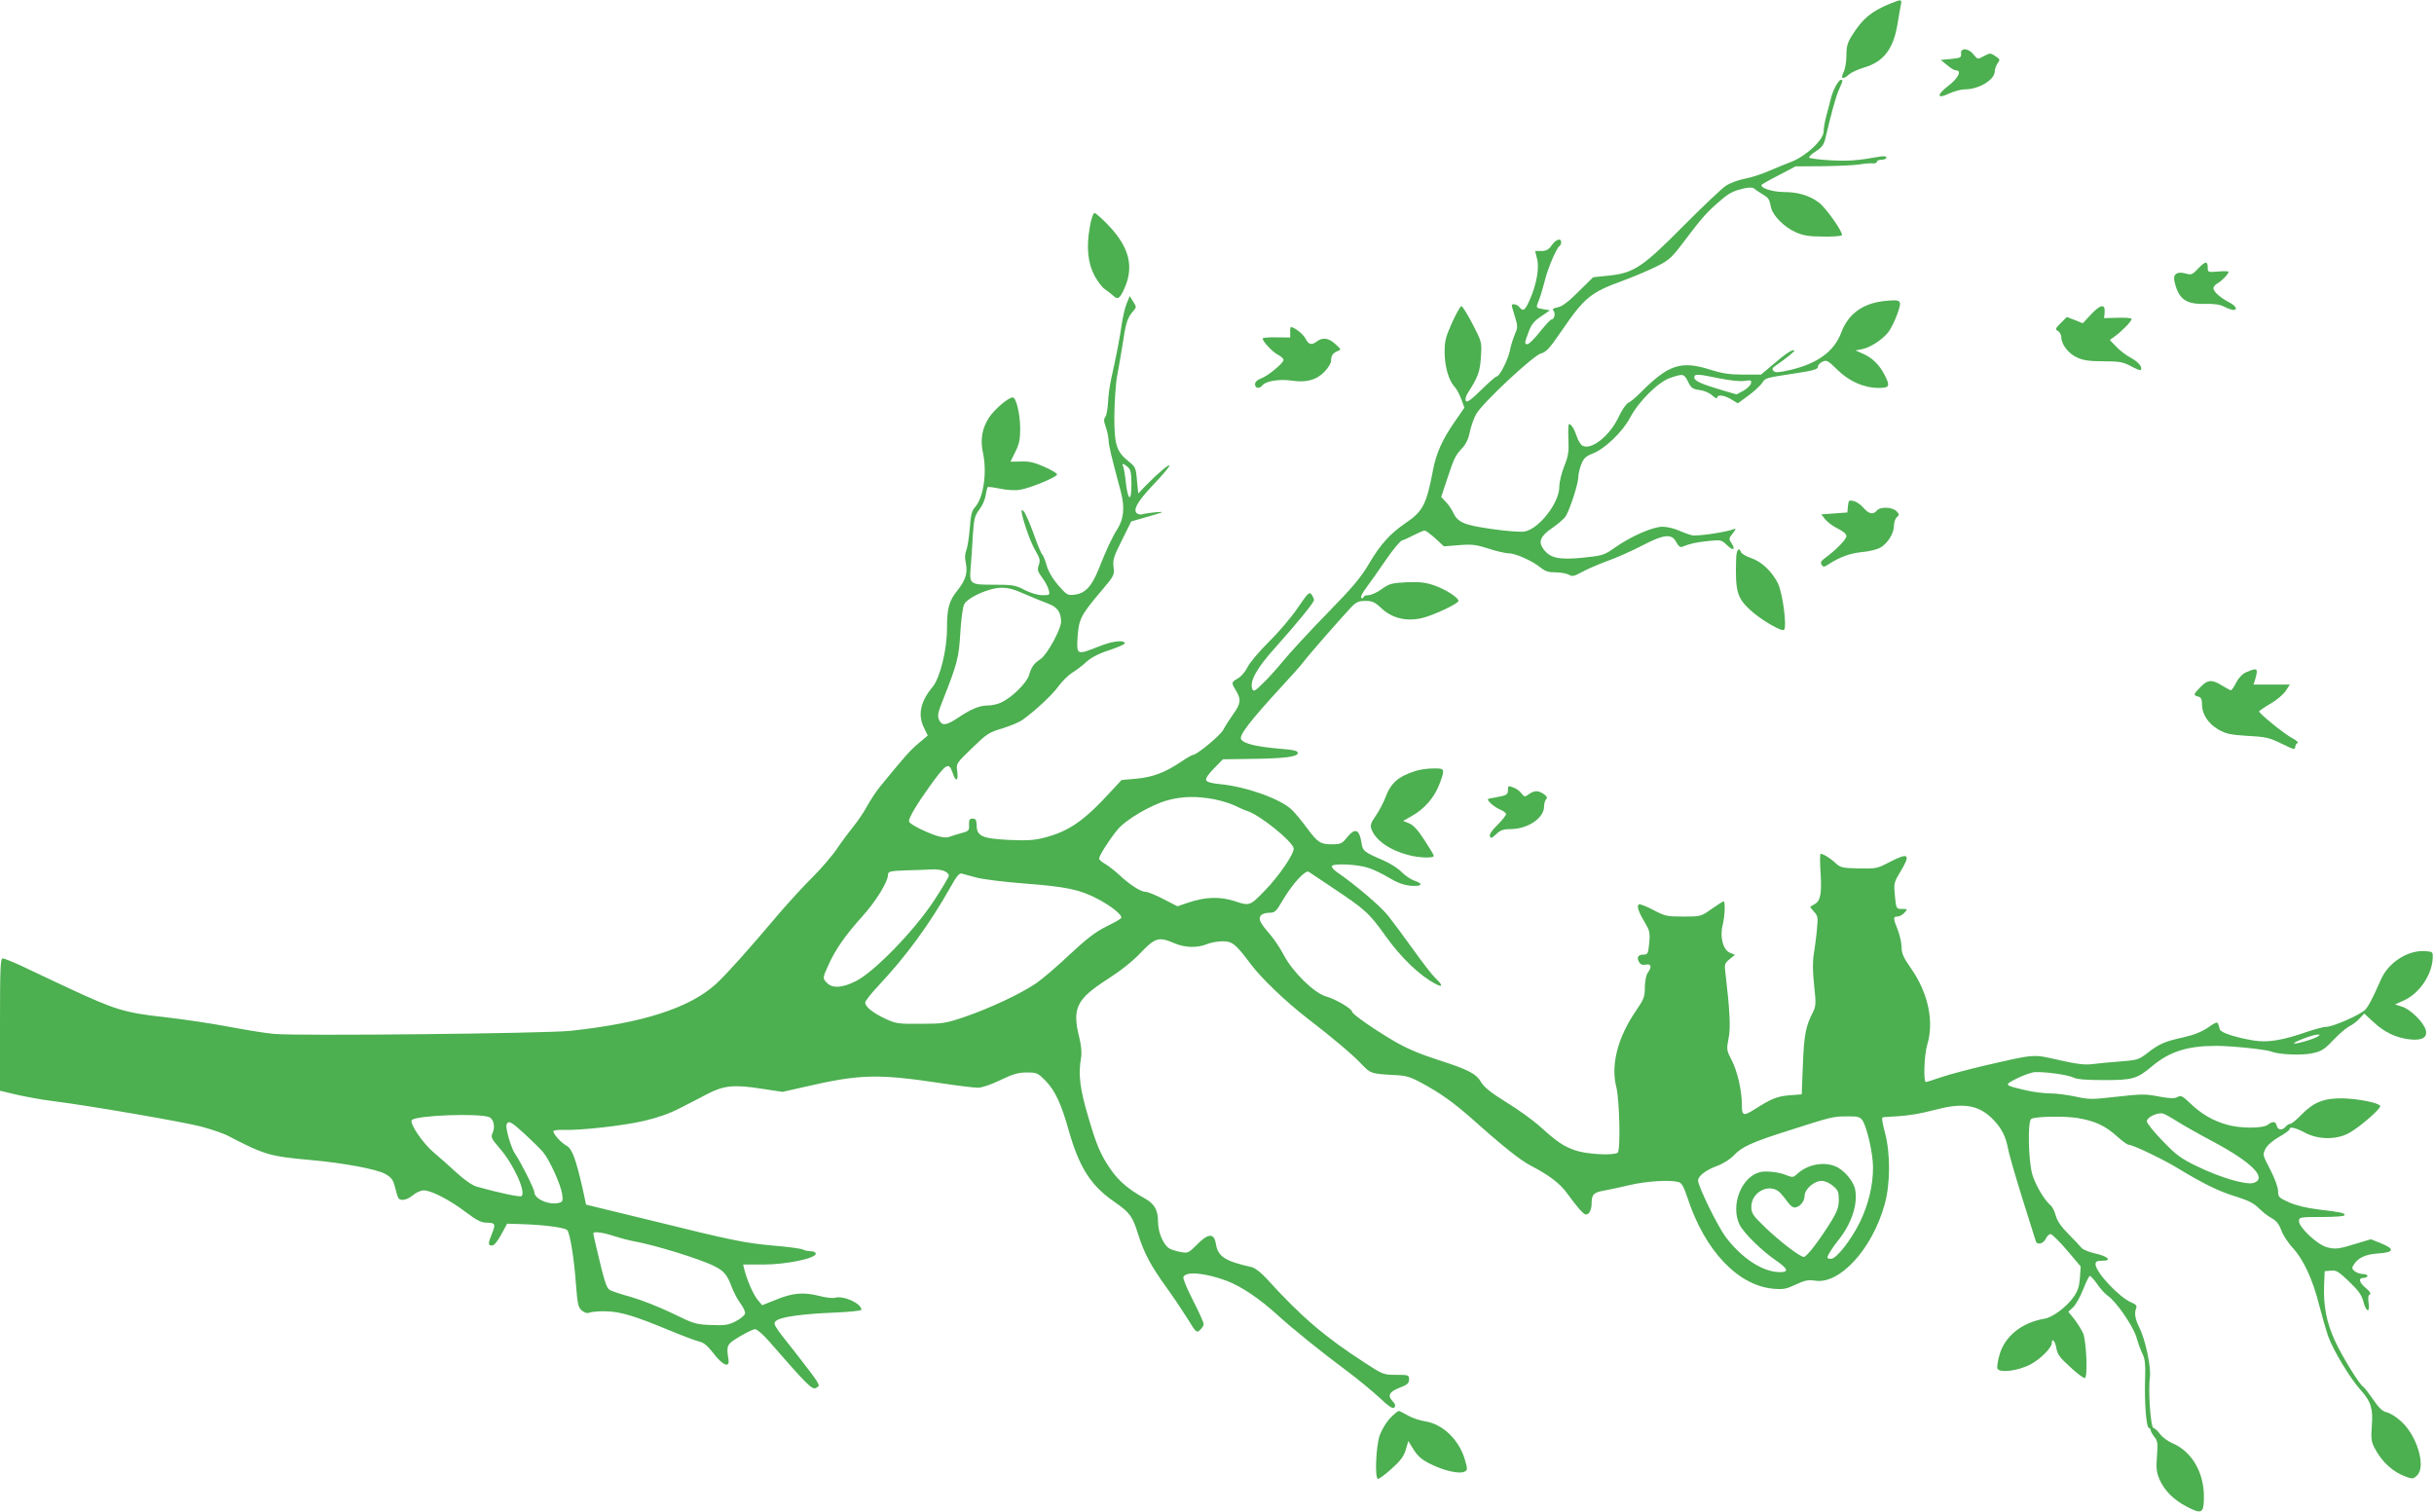 <?xml version="1.0" standalone="no"?>
<!DOCTYPE svg PUBLIC "-//W3C//DTD SVG 20010904//EN"
 "http://www.w3.org/TR/2001/REC-SVG-20010904/DTD/svg10.dtd">
<svg version="1.0" xmlns="http://www.w3.org/2000/svg"
 width="1280pt" height="795pt" viewBox="0 0 1280 795"
 preserveAspectRatio="xMidYMid meet">
<g transform="translate(0,795) scale(0.1,-0.1)"
fill="#4caf50" stroke="none">
<path d="M9938 7930 c-97 -40 -142 -77 -197 -164 -26 -41 -31 -60 -31 -108 0
-33 -7 -72 -15 -88 -18 -35 -3 -41 29 -11 12 10 46 26 76 35 105 30 157 97
179 231 6 39 14 82 17 98 7 32 4 32 -58 7z"/>
<path d="M10313 7668 c2 -21 -3 -23 -53 -28 l-54 -5 33 -27 c18 -16 39 -28 47
-28 33 0 12 -42 -41 -82 -63 -49 -59 -71 7 -39 25 11 60 21 80 21 74 0 158 50
158 95 0 11 7 30 15 42 14 19 13 22 -12 38 -25 17 -28 17 -60 0 -33 -18 -33
-18 -54 8 -27 35 -70 37 -66 5z"/>
<path d="M9654 7498 c-10 -18 -21 -46 -25 -63 -4 -16 -14 -56 -23 -88 -9 -32
-16 -72 -16 -89 0 -43 -92 -129 -170 -159 -30 -11 -84 -34 -120 -49 -36 -16
-92 -34 -125 -40 -33 -6 -78 -23 -99 -37 -21 -14 -123 -110 -225 -213 -215
-217 -260 -247 -397 -260 l-76 -8 -77 -76 c-52 -52 -86 -78 -109 -82 -24 -5
-30 -10 -22 -19 11 -13 4 -45 -11 -45 -5 0 -32 -29 -61 -65 -28 -36 -58 -65
-65 -65 -17 0 -17 5 6 65 14 39 29 57 65 81 l47 32 -35 6 c-42 8 -40 5 -21 53
8 21 21 66 30 101 16 65 61 168 76 178 5 3 9 12 9 20 0 24 -28 16 -50 -16 -16
-23 -29 -30 -54 -30 l-33 0 10 -40 c13 -48 -2 -135 -38 -216 -25 -57 -35 -64
-55 -39 -12 15 -40 21 -40 8 0 -3 8 -30 17 -59 15 -50 15 -56 0 -91 -9 -21
-22 -60 -27 -88 -12 -52 -54 -135 -70 -135 -5 0 -41 -32 -81 -71 -53 -52 -74
-67 -80 -58 -5 9 -1 26 11 44 54 84 63 111 68 189 5 78 4 79 -44 172 -27 52
-53 94 -59 94 -5 0 -28 -40 -49 -87 -34 -76 -39 -97 -39 -158 1 -75 22 -147
53 -180 11 -11 26 -41 35 -65 l16 -44 -49 -71 c-67 -96 -100 -169 -117 -262
-34 -178 -53 -213 -145 -275 -79 -54 -130 -110 -188 -208 -45 -77 -87 -127
-222 -265 -91 -93 -193 -204 -227 -245 -34 -41 -83 -97 -111 -123 -41 -41 -50
-46 -56 -31 -16 41 22 109 121 219 113 126 203 237 203 249 0 7 -6 20 -13 30
-11 15 -19 8 -72 -70 -32 -48 -100 -128 -151 -178 -50 -50 -102 -110 -113
-134 -12 -24 -35 -51 -52 -60 -34 -20 -35 -22 -9 -64 28 -46 25 -69 -15 -124
-19 -27 -43 -64 -52 -82 -15 -29 -139 -132 -160 -132 -4 0 -32 -16 -62 -36
-83 -56 -148 -81 -235 -89 l-78 -7 -52 -56 c-145 -159 -224 -214 -357 -248
-50 -13 -90 -15 -184 -11 -140 7 -169 20 -169 78 -1 27 -5 34 -21 34 -16 0
-20 -6 -19 -32 2 -30 -1 -34 -40 -44 -22 -6 -51 -15 -64 -20 -15 -6 -38 -3
-70 7 -66 23 -142 62 -142 75 0 20 41 89 107 181 89 124 103 133 123 73 16
-49 31 -44 24 8 -6 42 -6 42 78 123 76 74 89 83 158 103 41 13 88 32 105 44
62 43 160 133 192 179 19 26 51 57 71 70 20 12 55 38 76 58 26 23 66 44 120
61 45 15 81 31 81 35 0 21 -66 13 -137 -16 -117 -46 -117 -46 -111 53 7 93 17
113 131 247 61 72 63 77 58 118 -5 37 1 56 44 141 l49 99 53 15 c129 37 129
37 73 33 -27 -3 -57 -7 -65 -10 -8 -3 -21 -2 -29 3 -26 17 -1 62 84 152 47 49
85 94 85 100 0 12 -60 -39 -125 -105 l-39 -41 -7 69 c-5 65 -8 71 -43 99 -65
52 -76 87 -76 239 1 73 7 169 15 213 9 44 22 125 31 179 15 102 24 126 54 161
17 19 17 21 -1 49 l-18 29 -16 -39 c-9 -21 -20 -70 -26 -109 -10 -72 -29 -169
-55 -285 -8 -36 -16 -93 -17 -126 -2 -34 -8 -68 -14 -76 -9 -11 -9 -23 2 -53
8 -22 14 -53 15 -70 0 -27 13 -79 65 -274 20 -77 15 -138 -17 -190 -29 -45
-61 -114 -100 -213 -36 -90 -70 -128 -125 -135 -38 -5 -42 -3 -87 48 -30 35
-52 72 -62 106 -8 29 -19 55 -24 58 -4 3 -25 52 -45 110 -21 57 -44 110 -52
117 -12 10 -13 7 -8 -18 14 -61 47 -151 72 -193 22 -37 24 -49 16 -72 -9 -24
-7 -33 17 -66 16 -21 32 -51 35 -66 7 -26 6 -27 -33 -27 -24 0 -61 11 -93 27
-49 26 -63 28 -162 28 -128 0 -130 2 -122 95 3 36 8 110 11 165 6 88 10 103
34 135 15 19 30 52 33 74 4 21 8 41 11 44 3 3 33 -1 66 -8 34 -7 78 -10 102
-6 54 8 198 68 197 81 0 6 -30 24 -67 40 -51 23 -80 30 -123 28 l-55 -1 25 51
c21 41 26 67 26 122 0 77 -21 165 -39 165 -23 0 -95 -61 -125 -106 -36 -56
-47 -115 -32 -184 23 -105 3 -238 -42 -288 -17 -18 -22 -41 -27 -110 -4 -48
-12 -100 -18 -115 -8 -19 -9 -41 -3 -68 11 -51 -1 -90 -44 -144 -45 -56 -55
-94 -55 -202 0 -112 -37 -259 -76 -306 -64 -76 -79 -148 -44 -216 l19 -39 -50
-42 c-44 -37 -77 -75 -202 -228 -21 -26 -51 -72 -68 -103 -16 -30 -48 -77 -70
-104 -22 -27 -61 -79 -86 -116 -25 -38 -83 -105 -129 -151 -47 -46 -128 -135
-182 -198 -158 -187 -270 -312 -325 -363 -138 -127 -385 -207 -767 -248 -134
-14 -1447 -28 -1560 -16 -47 4 -154 22 -239 38 -85 16 -236 39 -335 50 -211
23 -261 39 -506 153 -91 43 -203 95 -248 117 -46 21 -90 39 -98 39 -12 0 -14
-56 -14 -348 l0 -348 93 -22 c50 -11 132 -26 182 -32 180 -22 692 -110 785
-135 52 -14 113 -35 135 -46 196 -102 223 -110 435 -129 180 -16 348 -48 395
-73 33 -19 42 -30 52 -69 6 -26 14 -52 18 -58 11 -18 46 -11 77 15 16 14 42
25 56 25 40 0 137 -50 221 -114 60 -45 82 -56 113 -56 43 0 46 -8 23 -63 -19
-47 -19 -57 3 -57 10 0 29 22 48 58 l31 57 89 -3 c113 -4 214 -18 227 -31 14
-14 36 -147 46 -286 8 -106 12 -121 32 -138 14 -11 28 -15 38 -10 9 4 48 8 86
7 77 -1 153 -24 345 -104 63 -26 130 -51 147 -55 24 -5 44 -22 76 -63 47 -62
85 -78 78 -32 -12 75 -10 80 58 121 36 21 72 39 82 39 10 0 42 -28 71 -61 204
-234 229 -259 249 -248 19 10 19 11 2 40 -10 16 -60 82 -111 147 -116 145
-120 152 -98 168 27 19 135 34 297 41 82 3 149 10 149 15 0 34 -96 77 -140 63
-11 -3 -49 1 -86 11 -82 20 -137 15 -228 -23 l-68 -27 -24 29 c-23 28 -56 104
-70 160 l-6 25 106 0 c118 0 276 32 276 57 0 7 -11 13 -26 13 -14 0 -33 4 -42
9 -10 5 -76 14 -149 20 -155 14 -213 25 -654 134 l-337 82 -16 75 c-38 168
-58 220 -87 235 -27 15 -69 60 -69 76 0 5 24 8 53 7 89 -3 307 21 422 47 73
17 136 39 190 67 44 22 110 57 147 76 85 44 139 49 281 27 l112 -17 115 26
c290 67 382 70 710 21 91 -14 182 -25 202 -25 22 0 69 16 119 40 66 32 94 40
139 40 53 0 58 -3 97 -42 51 -52 84 -122 123 -262 55 -194 116 -291 240 -376
81 -56 96 -76 125 -170 32 -101 66 -165 149 -280 34 -47 83 -120 110 -163 46
-75 49 -78 67 -61 10 9 19 23 19 31 0 8 -25 64 -56 124 -31 60 -54 116 -51
123 13 32 113 23 229 -20 76 -29 173 -94 268 -181 77 -70 225 -190 365 -294
55 -41 130 -103 168 -138 51 -48 71 -61 79 -53 9 9 6 17 -9 34 -28 30 -17 50
42 72 36 14 45 22 45 42 0 23 -3 24 -68 24 -66 0 -70 2 -161 61 -214 138 -339
245 -522 447 -27 29 -59 54 -75 58 -143 32 -179 56 -190 123 -9 58 -41 56
-100 -5 -42 -42 -48 -45 -80 -39 -20 3 -47 11 -60 17 -33 15 -64 84 -64 142 0
63 -19 96 -72 125 -81 45 -135 90 -176 150 -54 77 -76 128 -123 291 -40 137
-49 210 -34 297 5 27 1 64 -9 106 -39 155 -15 203 149 308 70 45 134 96 175
140 75 78 94 84 175 49 55 -24 122 -26 172 -5 19 8 57 15 82 15 52 0 68 -13
150 -122 55 -73 182 -195 296 -283 133 -102 245 -197 288 -244 44 -46 50 -48
162 -54 70 -3 89 -9 149 -41 102 -55 170 -104 270 -192 162 -145 251 -215 306
-244 97 -50 154 -94 190 -144 19 -27 49 -65 66 -85 28 -30 34 -33 48 -22 9 8
16 29 16 50 0 50 10 60 66 70 27 5 90 18 139 30 87 20 207 27 252 15 17 -5 28
-24 49 -88 90 -273 263 -455 447 -473 55 -5 70 -2 121 22 47 22 65 26 103 20
129 -19 299 167 364 401 30 107 31 266 2 377 -12 42 -18 79 -14 80 3 2 26 4
51 5 83 4 144 14 240 39 140 36 223 20 296 -59 42 -45 61 -83 74 -148 5 -30
40 -149 76 -265 36 -115 68 -216 70 -222 6 -22 40 -14 52 12 6 14 18 25 26 25
7 0 46 -38 86 -85 l72 -85 -4 -59 c-3 -44 -11 -70 -32 -100 -38 -54 -111 -109
-155 -116 -118 -20 -208 -91 -236 -190 -9 -31 -14 -63 -11 -72 10 -25 112 -12
176 23 52 28 110 87 110 111 0 30 18 10 24 -26 5 -32 18 -51 73 -100 36 -34
71 -60 77 -58 16 6 8 192 -9 235 -8 18 -29 52 -46 74 l-32 40 25 23 c14 13 38
56 53 94 15 39 31 71 35 71 5 0 23 -20 39 -43 16 -24 41 -51 54 -60 44 -29
134 -159 152 -219 9 -32 24 -72 33 -90 12 -25 15 -54 13 -118 -5 -132 6 -270
20 -270 5 0 9 -5 9 -11 0 -6 9 -22 20 -36 17 -21 18 -35 13 -102 -5 -64 -2
-85 14 -122 26 -59 75 -107 144 -143 78 -41 89 -34 89 53 0 129 -64 238 -165
281 -24 10 -54 32 -66 49 -13 17 -28 31 -34 31 -15 0 -29 196 -19 267 7 55
-24 200 -57 265 -21 41 -26 74 -15 99 5 12 -2 20 -26 30 -63 26 -188 159 -188
201 0 14 8 18 36 18 54 0 29 24 -41 39 -31 7 -61 20 -68 28 -7 9 -38 42 -69
73 -38 38 -60 70 -67 97 -6 22 -18 47 -27 54 -32 26 -78 104 -96 161 -21 70
-26 282 -6 294 21 13 179 16 246 4 89 -15 143 -40 204 -95 28 -25 55 -45 62
-45 22 0 183 -77 261 -125 132 -80 215 -121 305 -148 64 -20 93 -35 119 -61
18 -18 48 -42 67 -52 24 -13 39 -31 51 -64 9 -25 36 -67 61 -93 55 -60 103
-163 136 -292 14 -55 36 -132 49 -171 26 -73 115 -222 173 -286 53 -59 64 -97
57 -186 -5 -63 -2 -84 12 -112 41 -80 99 -132 173 -158 29 -10 35 -9 54 10 47
47 -2 212 -88 286 -24 22 -57 42 -73 45 -22 5 -40 22 -70 66 -23 33 -46 63
-52 67 -21 12 -111 159 -150 243 -44 96 -61 182 -57 292 l3 74 33 3 c28 3 41
-5 96 -58 49 -47 66 -71 75 -106 14 -56 36 -60 27 -5 -4 27 -2 41 7 44 7 3 0
15 -20 32 -37 30 -43 55 -13 55 11 0 20 5 20 10 0 6 -10 10 -23 10 -13 0 -32
6 -43 14 -15 12 -17 19 -8 32 23 39 63 58 128 62 86 6 92 23 19 53 l-55 22
-67 -20 c-102 -32 -119 -34 -164 -22 -50 13 -147 104 -147 137 0 21 4 22 120
22 72 0 120 4 120 10 0 11 -15 15 -140 30 -60 7 -116 21 -152 37 -54 24 -58
28 -58 59 0 20 -17 66 -41 113 -40 77 -41 78 -25 110 10 19 38 43 71 62 30 17
55 35 55 40 0 16 29 10 82 -18 69 -36 162 -38 228 -3 53 27 172 130 167 144
-5 16 -116 38 -197 40 -98 1 -151 -19 -215 -84 -27 -28 -54 -50 -61 -50 -6 0
-17 -7 -24 -15 -18 -21 -41 -19 -47 5 -6 24 -21 25 -47 5 -27 -20 -147 -20
-217 1 -73 21 -134 57 -190 111 -41 39 -49 44 -68 34 -16 -9 -39 -8 -94 2 -81
15 -85 15 -249 -3 -104 -12 -124 -12 -192 3 -42 9 -102 17 -134 17 -31 0 -88
7 -127 16 -119 28 -118 27 -48 63 34 17 77 32 95 33 56 2 172 -14 200 -28 19
-10 68 -14 163 -14 151 0 173 6 255 75 90 75 184 105 335 105 82 0 261 -19
290 -30 38 -16 160 -21 215 -9 47 10 63 19 110 69 30 32 69 65 85 73 17 8 41
27 54 41 l24 26 49 -45 c56 -53 119 -83 191 -91 64 -7 93 10 84 48 -10 40 -78
108 -122 123 l-40 13 45 20 c81 36 147 131 153 219 2 37 1 38 -36 41 -92 8
-196 -58 -236 -149 -48 -108 -62 -134 -81 -157 -21 -26 -171 -92 -207 -92 -13
0 -54 -11 -91 -23 -137 -48 -215 -61 -289 -49 -97 16 -173 41 -179 58 -2 7 -6
21 -9 29 -4 13 -14 9 -54 -19 -34 -23 -75 -39 -128 -51 -100 -22 -127 -34
-188 -81 -48 -37 -54 -39 -145 -46 -52 -4 -118 -10 -147 -14 -39 -5 -81 0
-174 21 -140 32 -123 33 -389 -28 -85 -20 -188 -47 -229 -61 -41 -14 -78 -26
-83 -26 -14 0 -9 144 7 196 37 122 5 272 -85 401 -40 57 -50 80 -50 112 0 22
-9 63 -20 91 -25 63 -25 70 -2 70 11 0 27 9 37 20 18 20 17 20 -12 20 -31 0
-31 0 -38 68 -6 64 -5 71 23 118 63 103 53 114 -52 60 -63 -33 -71 -35 -160
-33 -87 2 -97 4 -123 28 -27 26 -65 49 -79 49 -3 0 -4 -44 0 -97 7 -109 0
-151 -30 -167 -10 -6 -21 -12 -23 -14 -3 -1 6 -13 18 -26 21 -22 22 -30 16
-93 -3 -37 -11 -94 -16 -127 -7 -40 -7 -92 1 -166 11 -100 10 -111 -8 -147
-36 -70 -45 -117 -51 -273 l-6 -155 -65 -5 c-65 -6 -91 -16 -177 -70 -66 -42
-73 -40 -73 23 0 74 -24 176 -55 235 -25 48 -26 54 -15 110 12 56 7 149 -17
352 -5 39 -2 46 23 66 l28 23 -25 10 c-37 13 -56 84 -40 145 12 48 15 126 5
126 -3 0 -31 -18 -63 -40 -56 -40 -58 -40 -149 -40 -86 0 -96 2 -158 35 -36
19 -70 32 -75 29 -13 -8 -3 -39 31 -95 25 -42 28 -53 23 -108 -5 -55 -8 -61
-29 -61 -29 0 -38 -14 -25 -38 7 -14 18 -18 36 -15 29 6 33 -12 10 -43 -8 -11
-14 -42 -15 -75 0 -51 -5 -64 -47 -125 -96 -140 -133 -285 -103 -401 17 -68
23 -335 7 -345 -25 -16 -163 -8 -222 12 -63 22 -96 44 -191 130 -34 30 -111
86 -172 123 -76 47 -117 79 -131 103 -28 48 -66 68 -228 120 -99 32 -170 62
-235 101 -109 64 -218 141 -218 153 0 15 -88 67 -137 80 -62 18 -175 128 -222
218 -18 34 -50 83 -72 108 -54 62 -63 82 -48 100 6 8 26 14 44 14 29 0 36 6
69 63 54 91 122 165 139 152 8 -5 61 -41 118 -79 179 -119 197 -135 286 -259
83 -116 182 -210 264 -252 38 -20 37 -6 -2 31 -17 16 -69 83 -116 149 -47 66
-107 146 -132 178 -39 50 -173 164 -272 232 -16 11 -27 25 -25 30 5 16 136 10
192 -9 28 -9 78 -33 110 -53 42 -25 75 -37 112 -41 60 -5 71 10 19 27 -18 6
-48 27 -66 45 -18 19 -61 46 -95 61 -103 44 -110 50 -116 92 -11 73 -34 82
-77 28 -25 -31 -33 -35 -76 -35 -64 0 -76 8 -135 87 -28 38 -63 80 -79 95 -58
56 -239 121 -374 134 -47 4 -73 12 -76 21 -4 9 13 34 41 62 l47 48 142 2 c180
2 252 11 252 31 0 12 -22 17 -100 23 -120 11 -184 26 -198 49 -13 19 47 97
206 270 55 59 109 120 121 136 22 31 200 234 252 289 26 27 40 33 74 33 36 0
50 -6 85 -39 56 -52 130 -70 210 -52 60 13 195 77 195 91 0 17 -67 60 -126 81
-47 16 -77 20 -146 17 -79 -4 -91 -7 -132 -36 -24 -18 -56 -32 -70 -32 -14 0
-26 -5 -26 -11 0 -5 -5 -7 -10 -4 -7 4 3 25 24 53 20 26 66 92 103 146 37 54
76 101 86 104 11 3 40 16 64 29 24 12 49 23 55 23 6 0 31 -19 56 -41 l45 -42
79 6 c67 6 90 3 156 -18 42 -14 91 -25 107 -25 36 0 126 -41 167 -75 23 -19
41 -25 79 -25 27 0 58 -6 69 -12 17 -11 27 -9 68 13 26 15 87 41 135 59 49 17
131 54 183 81 115 60 156 64 179 18 12 -22 21 -29 33 -24 38 16 74 24 137 30
63 7 68 6 96 -21 33 -32 48 -27 25 9 -15 22 -15 26 6 52 18 23 19 28 5 22 -42
-16 -191 -38 -219 -32 -17 4 -49 16 -72 26 -22 10 -60 19 -83 19 -51 0 -166
-50 -251 -110 -57 -40 -64 -42 -169 -53 -126 -12 -171 -2 -206 45 -29 39 -17
69 48 113 30 21 61 48 68 59 22 33 67 173 67 206 0 16 7 47 16 69 12 31 24 42
60 56 63 24 157 114 196 188 46 87 149 189 212 210 68 23 72 22 93 -20 16 -33
24 -39 60 -44 25 -3 53 -15 68 -29 14 -13 25 -18 25 -12 0 19 39 14 76 -9 l33
-20 56 41 c30 22 62 52 71 65 18 28 14 27 177 52 93 14 117 21 117 34 0 9 11
21 24 27 22 10 29 6 78 -42 61 -61 140 -96 218 -96 57 0 61 9 31 68 -27 53
-65 90 -112 111 l-41 18 35 7 c42 8 107 50 138 90 12 16 33 57 46 93 27 76 24
79 -67 70 -114 -12 -190 -68 -226 -163 -37 -101 -124 -165 -267 -199 -61 -14
-80 -16 -90 -6 -9 10 -8 15 8 26 59 41 105 78 101 82 -8 8 -46 -17 -111 -73
l-64 -54 -93 0 c-71 0 -111 6 -171 25 -157 50 -222 29 -371 -121 -23 -23 -51
-47 -64 -53 -12 -7 -34 -39 -50 -74 -46 -99 -146 -178 -191 -150 -9 5 -22 27
-29 48 -13 39 -29 65 -41 65 -3 0 -5 -35 -3 -78 3 -67 0 -89 -22 -144 -14 -35
-26 -84 -26 -109 0 -83 -106 -220 -182 -234 -19 -4 -97 2 -173 13 -148 21
-179 35 -204 88 -7 16 -24 41 -38 55 l-24 26 31 93 c37 112 44 126 81 165 19
21 32 49 39 85 6 29 21 72 34 94 35 60 298 305 339 317 28 7 47 28 107 116
124 181 154 205 330 269 57 21 136 55 174 74 62 31 78 45 138 125 101 134 126
162 202 226 41 35 65 46 116 58 27 6 46 6 54 0 6 -6 26 -19 44 -30 33 -20 36
-23 46 -72 10 -42 70 -102 129 -128 41 -18 71 -23 144 -23 50 -1 95 2 99 7 10
10 -82 143 -121 172 -47 36 -109 55 -182 55 -64 0 -134 24 -117 40 5 4 47 28
93 51 l83 44 143 1 c79 1 165 5 192 9 26 5 58 7 71 6 12 -1 22 2 22 8 0 6 11
11 25 11 14 0 25 5 25 11 0 8 -12 9 -37 5 -111 -20 -159 -24 -257 -19 -58 3
-109 10 -112 14 -2 5 13 20 35 33 30 19 42 35 49 63 36 151 56 224 73 262 22
50 22 51 9 51 -5 0 -17 -15 -26 -32z m-611 -1538 c55 -11 110 -17 132 -13 33
5 37 4 33 -13 -2 -10 -20 -28 -40 -39 l-36 -19 -79 23 c-107 32 -143 48 -143
66 0 20 18 19 133 -5z m-3111 -467 c14 -13 18 -31 18 -92 0 -95 -19 -85 -30
17 -4 38 -11 75 -14 81 -11 17 5 13 26 -6z m-543 -667 c42 -18 97 -41 122 -50
49 -18 69 -45 69 -96 0 -39 -74 -174 -108 -196 -35 -23 -48 -41 -61 -86 -13
-40 -88 -115 -145 -142 -19 -9 -50 -16 -70 -16 -45 0 -88 -18 -157 -64 -63
-42 -85 -45 -101 -11 -9 21 -6 38 22 107 75 191 82 218 90 348 4 69 13 137 20
151 17 36 129 87 194 88 35 1 70 -8 125 -33z m996 -1079 c39 -8 88 -23 110
-34 22 -11 51 -24 64 -28 65 -20 233 -155 244 -195 6 -25 -74 -144 -151 -223
-79 -82 -81 -82 -159 -56 -77 25 -154 23 -245 -8 l-56 -19 -74 38 c-40 21 -82
38 -94 38 -25 0 -84 38 -139 90 -22 20 -55 46 -72 56 -18 10 -33 23 -33 29 0
15 54 100 96 151 43 53 176 131 262 155 81 22 154 23 247 6z m-1421 -377 c14
-5 26 -16 26 -24 0 -8 -37 -70 -82 -138 -103 -155 -308 -366 -404 -416 -72
-37 -125 -41 -154 -12 -25 25 -25 26 7 96 37 82 88 155 177 254 73 81 136 183
136 221 0 16 11 19 98 22 53 1 114 4 134 5 20 1 48 -2 62 -8z m171 -35 c33 -9
145 -23 249 -31 224 -17 295 -32 388 -81 73 -38 133 -87 124 -101 -3 -5 -38
-25 -79 -45 -55 -27 -103 -64 -191 -146 -64 -61 -144 -129 -177 -152 -83 -56
-241 -130 -374 -176 -103 -35 -118 -37 -235 -37 -117 -1 -129 1 -185 27 -66
31 -105 63 -105 85 0 8 32 49 72 91 147 157 269 325 376 515 33 59 47 76 60
72 9 -3 44 -12 77 -21z m7055 -835 c-20 -14 -120 -43 -126 -37 -6 6 96 45 121
46 17 1 17 -1 5 -9z m-744 -445 c29 -19 116 -68 195 -110 201 -108 282 -189
213 -215 -37 -14 -173 25 -299 86 -87 42 -111 60 -182 134 -46 47 -83 93 -83
103 0 22 56 48 85 41 11 -3 43 -21 71 -39z m-8873 20 c23 -10 32 -51 18 -82
-11 -23 -8 -30 37 -82 72 -82 139 -229 115 -251 -7 -7 -120 17 -237 50 -23 7
-64 35 -105 73 -37 34 -92 83 -122 108 -58 50 -128 154 -113 169 25 25 354 37
407 15z m7222 -18 c24 -38 55 -175 55 -246 0 -95 -24 -194 -68 -286 -46 -94
-124 -195 -153 -195 -10 0 -19 3 -19 6 0 11 24 50 55 89 71 87 106 191 91 269
-8 44 -59 104 -103 122 -63 27 -149 10 -201 -39 -21 -19 -25 -20 -55 -8 -39
17 -109 25 -141 17 -98 -24 -156 -173 -109 -274 21 -45 117 -139 196 -193 60
-42 65 -59 18 -59 -90 0 -201 72 -286 185 -43 58 -145 266 -145 297 0 24 41
55 101 77 32 12 69 36 87 55 40 44 94 69 280 128 234 75 241 77 314 77 60 1
69 -2 83 -22z m-7035 -71 c39 -36 82 -78 96 -95 33 -39 92 -168 100 -219 5
-35 4 -41 -14 -47 -50 -15 -132 19 -132 55 0 17 -69 155 -100 200 -22 31 -53
138 -46 156 9 24 24 16 96 -50z m6879 -272 c27 -22 31 -33 31 -73 0 -37 -8
-61 -37 -109 -61 -99 -131 -192 -147 -192 -20 0 -130 84 -208 160 -60 58 -68
70 -68 104 0 81 101 128 153 72 12 -13 30 -35 40 -50 10 -14 25 -26 34 -26 26
0 53 31 53 61 0 35 50 79 90 79 16 0 42 -11 59 -26z m-6407 -265 c34 -11 77
-22 93 -25 112 -19 356 -94 435 -134 47 -24 65 -45 88 -108 11 -29 32 -69 47
-88 14 -19 25 -42 23 -52 -2 -9 -23 -27 -48 -40 -39 -20 -57 -23 -130 -20 -81
3 -91 6 -205 62 -66 32 -163 70 -215 85 -52 14 -103 31 -113 37 -18 10 -29 46
-72 229 -8 33 -14 63 -15 68 0 13 47 7 112 -14z"/>
<path d="M5731 6755 c-19 -105 -10 -190 25 -255 16 -29 39 -60 52 -69 13 -9
33 -24 44 -34 27 -26 37 -19 64 43 47 111 21 210 -83 321 -36 38 -71 69 -77
69 -7 0 -18 -32 -25 -75z"/>
<path d="M11558 6536 c-29 -31 -34 -33 -65 -24 -44 12 -67 -4 -58 -41 21 -94
60 -122 161 -119 48 1 79 -3 101 -15 18 -9 39 -17 48 -17 25 0 12 23 -22 40
-45 23 -83 56 -83 74 0 8 10 20 23 27 21 11 56 48 57 60 0 3 -25 4 -55 1 -54
-4 -55 -4 -55 22 0 35 -13 33 -52 -8z"/>
<path d="M10995 6295 l-42 -45 -42 17 -42 16 -32 -32 c-29 -29 -30 -33 -14
-42 9 -5 17 -20 17 -32 0 -38 38 -87 83 -107 32 -15 65 -20 138 -20 83 0 102
-3 144 -25 26 -14 50 -24 52 -21 13 13 -11 43 -51 64 -24 13 -59 39 -77 59
l-34 35 30 22 c36 26 85 77 85 89 0 5 -33 7 -72 6 l-73 -2 3 32 c3 45 -23 40
-73 -14z"/>
<path d="M6785 6203 l0 -28 -72 1 c-40 1 -73 -2 -73 -6 0 -16 52 -71 81 -86
16 -8 29 -20 29 -27 -1 -17 -84 -86 -120 -98 -19 -7 -30 -18 -30 -30 0 -22 23
-25 39 -5 19 23 93 34 156 24 75 -11 130 4 172 49 18 19 33 44 33 56 0 28 10
41 35 51 19 7 18 9 -13 37 -35 32 -67 36 -96 14 -29 -22 -44 -18 -61 15 -12
24 -59 60 -77 60 -2 0 -4 -12 -3 -27z"/>
<path d="M9718 5288 l-3 -33 -68 -5 -69 -5 21 -27 c12 -14 41 -36 66 -48 28
-14 45 -28 45 -40 0 -16 -53 -71 -113 -115 -21 -15 -25 -24 -17 -35 8 -13 13
-13 37 3 58 38 114 58 177 64 36 3 79 14 96 24 39 24 70 75 70 115 0 17 7 37
15 44 14 12 14 15 -1 31 -21 23 -86 26 -104 4 -19 -23 -42 -18 -70 14 -14 17
-37 33 -52 36 -24 6 -27 4 -30 -27z"/>
<path d="M9130 5008 c-5 -164 5 -202 72 -264 54 -51 168 -118 180 -106 16 16
-7 192 -32 244 -32 64 -87 115 -141 133 -26 9 -50 23 -53 31 -12 30 -25 12
-26 -38z"/>
<path d="M11813 4415 c-20 -8 -40 -29 -53 -54 -11 -23 -24 -41 -28 -41 -4 0
-25 12 -47 25 -53 33 -75 31 -113 -8 -38 -39 -39 -43 -12 -50 15 -4 20 -14 20
-42 0 -51 32 -100 87 -132 39 -22 61 -27 153 -33 97 -5 116 -10 179 -41 61
-30 71 -33 71 -18 0 10 6 19 13 22 6 2 -6 13 -28 25 -41 21 -175 130 -175 141
1 3 28 22 61 41 33 19 69 50 80 68 l21 32 -95 0 -96 0 10 32 c15 55 10 58 -48
33z"/>
<path d="M7445 3896 c-94 -30 -131 -63 -161 -144 -10 -26 -32 -67 -49 -92 -26
-37 -30 -50 -23 -70 21 -58 96 -111 193 -136 57 -16 135 -18 135 -5 0 5 -22
42 -49 83 -33 51 -58 79 -80 88 l-32 13 49 28 c64 36 117 98 142 166 30 80 29
83 -32 82 -29 0 -71 -6 -93 -13z"/>
<path d="M7930 3795 c0 -25 -7 -28 -73 -40 -39 -6 -39 -6 -20 -27 10 -11 33
-27 51 -35 17 -7 32 -18 32 -24 0 -7 -20 -32 -45 -57 -29 -28 -44 -51 -40 -60
4 -12 11 -10 33 11 23 22 38 27 78 27 89 1 174 58 174 119 0 15 5 32 11 38 8
8 4 15 -12 27 -30 20 -49 20 -78 0 -22 -16 -25 -16 -40 4 -9 12 -28 26 -43 31
-26 10 -28 9 -28 -14z"/>
<path d="M7309 491 c-20 -22 -44 -62 -54 -91 -19 -59 -26 -221 -9 -227 5 -2
38 22 72 53 47 42 65 66 75 101 l13 45 29 -47 c23 -35 44 -53 90 -75 70 -35
152 -53 177 -39 16 8 16 13 2 62 -31 106 -117 189 -212 203 -26 4 -65 17 -88
30 -22 13 -44 24 -49 24 -4 0 -25 -18 -46 -39z"/>
</g>
</svg>
